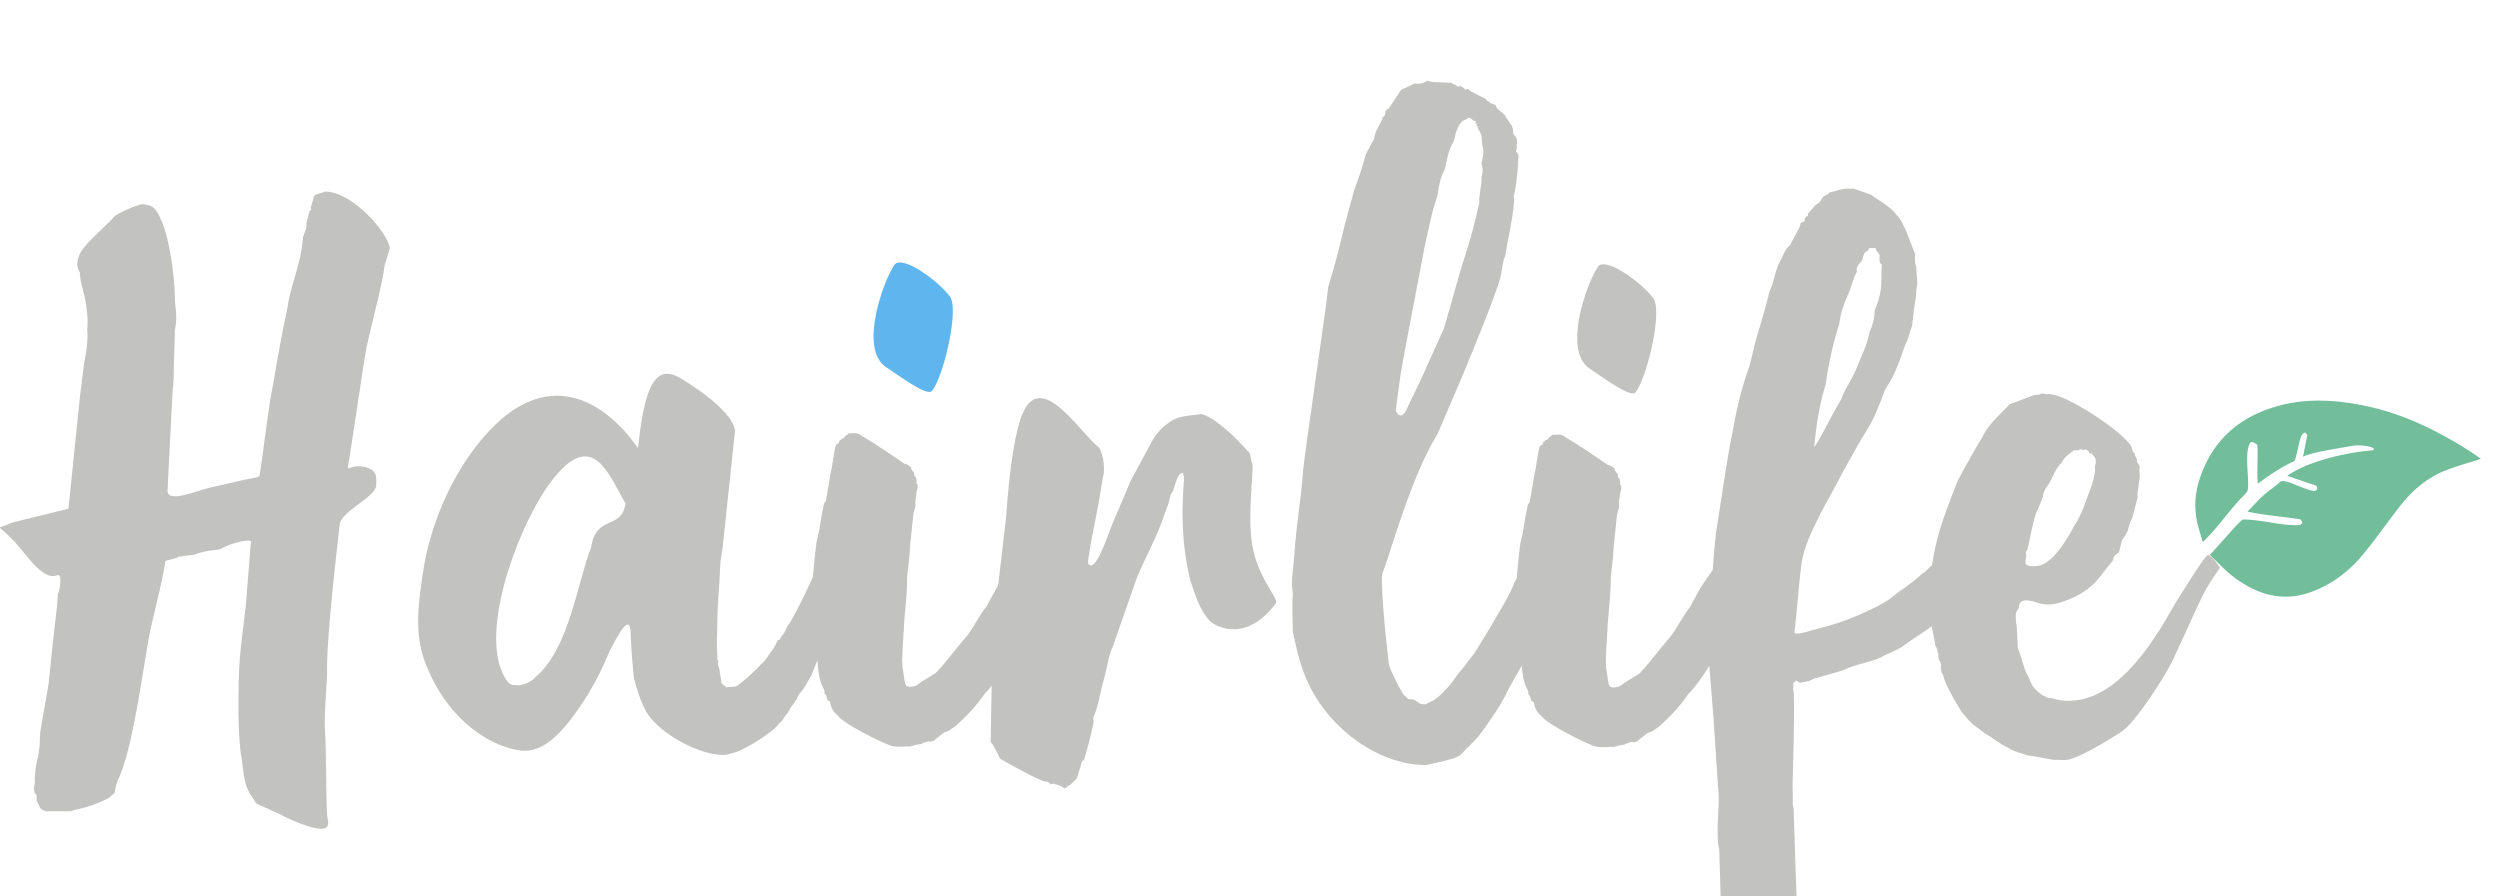 <?xml version="1.0" encoding="UTF-8"?>
<svg width="98.432mm" height="35.278mm" version="1.1" viewBox="0 0 98.432 35.278" xmlns="http://www.w3.org/2000/svg" xmlns:cc="http://creativecommons.org/ns#" xmlns:dc="http://purl.org/dc/elements/1.1/" xmlns:rdf="http://www.w3.org/1999/02/22-rdf-syntax-ns#">
<g transform="translate(428.21 429.01)">
<g transform="matrix(.035 0 0 -.035 -432.9 -30.521)">
<path d="m423.39 10481c-2.347 1.173-3.523 4.693-5.869 8.216-2.347 2.347-3.523 5.866-5.869 10.561-3.517 9.389-4.693 24.644-5.864 32.86-2.352 11.736-3.523 35.209-3.523 51.639 0 58.679 1.171 59.853 8.216 119.7l5.869 72.763c-8.216 2.347-26.993-4.693-35.209-9.388-10.561-1.174-19.953-2.346-28.169-5.869l-17.601-2.346s-1.176 0-2.347-1.174l-12.908-3.52c-4.699-31.689-16.432-69.244-19.954-93.888-9.391-55.159-18.777-123.23-34.033-153.74-5.868-17.601 1.171-9.389-9.391-18.777-14.084-8.216-34.033-12.909-39.902-14.082-2.346-1.174-4.693-1.174-5.868-1.174h-23.471c-2.346 0-4.693 0-3.522 1.174-5.869 0-5.869 7.042-8.215 9.389-1.17 1.173 0 8.216-1.17 8.216-3.522 3.519-2.347 8.214-1.176 14.081-1.171 2.349 1.176 23.473 3.522 28.166l1.171 9.389c1.176 9.388 0 0 1.176 18.777 0 0 5.869 35.209 9.386 53.986l4.699 45.771 4.693 41.075 1.176 15.257c1.171-1.173 3.517 14.083 2.346 17.605-2.346 10.562-7.045-15.258-39.901 26.992-16.431 21.125-31.691 31.686-28.169 29.341l15.255 5.865 62.201 15.259 12.908 125.57 4.699 37.555c2.347 11.738 4.693 26.993 3.517 38.731 1.176 8.213 0 21.124-2.347 34.032-1.171 7.043-5.869 19.951-5.869 29.34-2.347 4.696-4.693 9.389-1.171 18.777 3.517 11.738 25.817 29.34 41.073 45.771 14.084 8.215 28.169 12.908 30.515 12.908 8.216-1.173 11.738-2.346 15.256-7.039 2.352-4.695 1.176 0 7.045-14.085 3.523-8.215 7.04-22.297 9.386-36.382 2.347-14.081 4.699-34.032 4.699-46.943 0-11.736 3.517-21.124 0-37.555 0-15.255-1.176-31.687-1.176-45.771 0-16.428-1.176-11.735-2.346-42.247l-4.694-91.542c-1.176-16.43 34.033 0 51.635 3.523 26.993 5.866 29.339 7.04 48.117 10.561 1.176 0 2.351 1.174 3.523 1.174 3.523 17.604 10.562 83.325 15.255 102.1 4.699 28.167 10.562 61.025 16.432 88.018 2.346 17.605 8.215 31.689 12.913 51.64 2.347 7.039 3.517 17.604 4.693 28.166 1.171 3.52 4.693 9.389 3.517 14.082l3.523 14.084 2.346 2.347-1.171 1.173 1.171 3.52 2.348 8.216c0 4.696 8.215 4.696 12.913 7.042 30.51 0 70.412-45.771 72.758-63.375l-1.171-4.693-4.692-15.257c-1.177-12.909-8.217-41.076-10.562-50.464l-9.392-39.902c-4.693-24.646-16.431-109.14-21.124-134.96-1.176-7.042 3.523 2.347 18.777-1.173 15.256-3.52 12.909-12.909 12.909-21.124-1.171-12.911-38.726-28.166-41.078-43.424-8.21-71.59-15.255-142-14.079-167.82-1.176-23.471-3.523-46.944-2.347-65.722 1.171-9.389 1.171-86.845 2.347-93.887 0-4.693 7.039-18.778-14.085-14.082-10.561 2.347-25.817 8.216-41.077 16.431l-23.47 10.562" fill="#c2c3c1"/>
<path d="m837.66 10819c-19.948 34.033-38.726 91.538-90.365 15.255-32.862-49.29-75.11-163.13-44.594-212.42 1.171-1.174 3.517-7.043 9.386-7.043h2.346c3.523-1.173 9.392 1.173 9.392 1.173 4.693 1.174 11.733 5.87 11.733 7.043 38.73 31.686 48.122 107.97 63.377 146.7 5.869 37.555 34.033 18.778 38.726 49.293zm14.084 62.199c8.216 80.979 23.47 92.714 48.117 78.632 3.523-2.349 57.509-34.034 61.026-58.681l-14.079-132.62c-3.523-19.951-2.347-18.778-3.523-37.555-1.176-16.429-2.347-32.859-2.347-46.943 0-11.736-1.176-22.298 0-34.033v-5.869c0-1.174 0-1.174 1.171-2.347-1.171-3.522 0-4.696 0-5.869 2.352-4.693 1.176-8.215 2.352-10.561l1.171-8.216 3.523-3.52c2.347 0 1.171-3.523 2.347-1.173 3.523 0 5.868 0 11.737 1.173 7.04 5.866 17.601 14.082 26.988 24.644 4.699 3.522 9.392 11.738 15.261 19.953l3.522 7.04c1.174 0 2.347 0 3.521 3.522 2.347 2.347 5.867 8.216 7.04 11.736 11.733 16.43 28.168 55.159 38.728 76.283 3.52 4.693 3.52 8.216 7.04 10.562l4.702 5.869c3.511 2.346 7.04 2.346 9.377 0 2.347-5.869 21.128-18.778 19.955-28.167-1.173-4.696-3.52-17.604-7.04-23.473l-1.173-8.216-3.52-9.388c-1.173 0-2.347-2.346-3.52-3.52 0-1.173-1.173-3.52-1.173-4.693-2.347-3.522-4.693-8.216-5.867-8.216-3.529-9.388-9.395-22.299-12.915-28.166l-10.56-16.431-7.04-17.603-8.213-14.085c-3.529-4.694-7.049-8.213-8.222-12.908-4.693-5.87-7.04-9.39-9.386-14.083l-4.693-5.868c-1.173-3.52-2.347-3.52-5.867-7.042-3.526-7.04-37.558-30.513-55.159-34.033-21.125-7.043-78.633 18.777-95.064 49.29-7.04 14.082-9.386 23.47-12.909 36.382l-2.347 25.817c0 3.523-1.175 18.777-1.175 22.3 0 30.513-17.602-7.043-23.471-17.604-16.431-39.902-31.685-61.029-45.77-79.806-15.256-18.778-31.686-34.033-52.81-32.859-32.862 3.52-78.632 30.513-104.45 88.018-18.777 38.728-12.914 75.11-5.869 120.88 8.216 46.944 34.033 116.19 85.672 163.13 72.763 63.372 132.61 1.173 154.91-31.689" fill="#c2c3c1"/>
<path d="m1060.6 10817s0 2.349 2.356 4.695c0 0 4.684 25.82 5.858 34.033 1.182 1.176 3.529 25.82 5.867 29.342l1.182 1.174h1.173l1.173 2.346v1.174l2.347 1.173v1.173h1.173s1.173 0 2.347 1.174v1.175s2.347 1.174 3.52 2.347l1.173 1.173h4.693c3.52 1.174 10.56-2.346 10.56-3.52 2.347 0 45.776-29.339 46.95-30.515 4.693-1.173 5.867-2.347 8.213-4.693-1.173-1.174 2.347-4.696 2.347-4.696 1.173 0 1.173-4.693 1.173-4.693 1.173 0 2.347-2.347 2.347-4.695v-3.52l1.173-1.174v-4.695l-1.173-3.52v-1.174l-1.173-8.215v-5.869c0-2.346-1.173-4.693-2.347-9.389l-3.52-34.032c-1.173-22.3-2.347-22.3-3.52-37.555 0-19.951-2.347-36.382-3.52-52.813 0-9.389-3.52-41.075-1.173-51.637l2.347-15.258s1.173 0 1.173-2.346l3.52-1.173h2.347c2.347 1.173 4.693 0 4.693 1.173l2.347 1.173 4.693 3.52 15.262 9.389c7.04 5.868 23.466 28.166 32.852 38.728 9.395 10.565 15.262 24.646 24.648 36.382 10.569 18.777 10.569 21.124 23.475 38.728 9.386 11.738 9.386 17.605 15.262 23.474 5.867 7.041 9.386 7.041 12.906 8.215 5.867 4.693 23.466-4.696 22.302-18.778-1.182-7.042 0-8.215-3.529-16.431-7.04-24.647-28.168-70.417-42.248-91.541-8.213-12.909-18.773-30.513-30.515-42.248-9.386-14.084-21.119-25.819-32.861-36.381-9.386-5.87-3.52-3.52-12.906-7.043l-11.742-9.389c-1.164 0-2.347 0-3.511-1.172-1.182 1.172-3.529 1.172-4.693 0-2.356 0-7.049-3.52-7.049-2.348-8.213-1.172-10.56-3.521-14.08-2.346-8.222-1.175-12.915 0-16.426 0-11.742 3.52-56.336 25.818-62.203 35.206-4.702 3.522-7.049 8.215-8.222 15.258l-2.338 1.173-1.182 1.174c1.182 1.173 0 1.173 0 1.173 0 2.348-1.164 4.695-2.347 4.695 0 2.346-1.173 3.52 0 3.52-4.693 8.215-5.867 14.085-7.04 22.298-1.173 14.084-4.693 34.034-4.693 44.597 2.347 17.604-8.222 14.084 2.347 99.756 5.867 23.47 2.347 15.258 8.213 42.248" fill="#c2c3c1"/>
<g transform="matrix(.089 0 0 .089 121.18 10292)">
<path d="m15421 4454.1c-91.7 104.95-144.3 223.01-236.1 511.64-170.5 721.53-52.5 1298.7-78.7 1298.7-13.1 39.34 13 65.6-52.5 26.23-39.3-52.46-65.5-157.41-78.8-196.78v-13.12c-39.2-26.23-52.4-131.18-52.4-131.18l-104.9-288.62c-91.9-249.24-249.3-524.75-314.9-708.39l-288.6-826.49c-78.7-183.66-52.5-209.89-144.3-524.74-13.1-65.61-65.6-314.85-104.9-380.46v-91.83c-13.2-13.11-13.2-91.84-118.1-446.03-13.2-13.12-26.2-13.12-26.2-26.23-13.2-26.23-13.2-26.23-13.2-39.38l-52.5-170.52-65.6-65.61c-13.1-13.11-52.4-39.34-65.5-39.34 13.1-13.12 0-13.12 0-13.12-13.2 0-13.2-13.14-13.2-13.14l-65.5 39.37-91.8 26.23c-26.3-26.23-65.7 26.24-78.7 26.24-39.5-26.24-524.9 249.27-590.4 288.62-13.1 39.34-105 209.89-118.2 209.89l13.2 760.89c0 91.83 39.4 419.79 39.4 485.4 0 354.19 26.2 354.19 39.3 708.42l105 905.17c39.3 603.47 118 1102 209.9 1298.8 236.1 550.98 734.6-262.4 957.6-432.92 26.3-26.26 78.7-157.44 65.6-328-26.2-104.92-52.5-327.96-91.8-511.6-52.5-262.39-118-603.47-104.9-629.7 91.8-144.33 262.3 406.69 314.8 524.75l118.1 275.47 104.9 249.28 262.3 485.37c52.6 118.08 223.1 288.62 367.5 314.86 13.1 13.11 249.1 39.37 262.4 39.37 144.2-26.26 419.8-275.5 590.3-472.29 39.3-13.12 26.2-104.95 52.4-144.29 26.2-78.72-65.6-629.7 0-1036.4s328-669.05 301.8-734.64c-406.7-550.99-826.5-262.4-852.8-209.91" fill="#c2c3c1"/>
</g>
<g transform="matrix(.109 0 0 .109 121.18 10292)">
<path d="m14568 6136.3-43.1-322.67c-10.7-32.25 43.1-118.3 96.8-32.25l150.6 311.89 247.4 548.55c118.3 397.95 129 473.23 225.9 774.4 43 129.06 107.5 365.69 139.8 527.02-10.8 43.02 32.2 215.1 21.5 258.14 10.7 32.26 21.5 86.05 0 139.8 10.7 53.79 32.2 129.09 10.7 182.87l-10.7 107.55c-10.8 43.01-32.3 53.77-43 96.8-21.6 32.26 10.7 21.51-21.6 32.26 10.8 21.51 10.8 21.51 0 21.51h-10.7l-43 32.27h-21.5c-10.8-21.5-53.9-21.5-64.5-43.03-10.9-10.75-32.4-32.26-53.9-96.8-10.7-10.75-10.7-64.53-32.2-107.55-43.1-75.29-64.6-161.33-86.1-279.63-43-75.3-64.5-172.1-75.2-268.89-64.6-182.85-96.8-365.71-139.8-559.31-32.4-182.84-215.2-1107.8-247.4-1322.9zm-1107.9-2237.2c-21.5 172.09 0 182.84 10.8 354.93 32.2 440.98 64.6 527.02 96.7 935.74 21.5 215.1 236.7 1656.4 258.2 1882.2 64.5 204.35 118.3 419.48 172.1 645.33l96.8 354.93c43 118.33 86 236.62 118.3 365.68l86.1 161.34c10.7 75.29 43 118.33 75.2 182.85l10.8 21.52v21.51h10.7c10.8 10.75 21.6 21.5 21.6 64.54l32.2 21.5 129.1 193.59 139.8 64.55c43-10.76 118.4 10.75 129.1 32.25 21.5-21.5 161.3-21.5 193.6-21.5 21.5 0 21.5-10.75 43 0l43-21.51h10.8l21.5-21.5c10.7 0 32.2 10.75 43.1 0l32.2-21.53v-10.76c10.8 0 10.8 0 32.3 10.76l21.5-21.51s139.8-75.29 150.5-75.29l32.3-32.26c21.5 0 21.5-21.5 32.3-21.5l32.2-10.78 21.5-10.75c0-21.51 10.8-21.51 10.8-32.26l53.8-43.01 21.5-21.53c21.5-21.5 10.8-21.5 10.8-21.5 43-43.03 43-75.29 64.5-86.05 21.5-53.78 10.7-75.29 21.5-96.8 21.5-10.75 21.5-43.03 32.3-43.03v-53.76c-10.8-21.51 10.7-32.28-10.8-75.29 32.3-32.29 32.3-53.79 21.5-86.05 10.8 0 0-10.75 0-21.51v-53.79c-10.7-107.54-21.5-225.87-43-301.13 21.5-107.58-75.3-505.52-86-613.1-32.3-64.52-32.3-150.56-53.8-236.6-64.6-215.13-258.2-688.36-387.3-1000.3l-258-602.31c-279.7-451.74-494.8-1258.4-570.1-1441.3-21.5-64.51 21.5-559.27 64.5-924.96 10.8-53.79 32.3-96.83 53.8-139.83 32.3-75.3 64.6-129.08 96.8-182.85l43-43.03c10.8-10.75 32.3-10.75 53.8-10.75h10.8l64.5-43.01c10.7 0 64.6-21.53 86.1 10.75 53.8 10.75 129 75.3 172 129.05 53.8 43.04 96.8 118.33 139.8 172.1 75.4 86.04 75.4 96.79 161.4 204.37l172.1 279.64c64.5 118.29 193.6 311.91 247.3 462.48 118.4 182.84 193.7 344.17 225.9 387.21 64.5 64.52 129.1 86.05 182.9 64.52 64.5-53.77 139.8-268.89 64.5-505.5-75.3-118.32-150.6-344.18-247.4-537.8l-290.4-516.26c-64.5-139.81-129.1-236.61-258.1-419.45-53.8-75.29-96.8-118.33-161.3-182.86-43-32.26-32.3-43.01-75.4-75.3-32.2-43.01-268.8-86.02-354.8-107.55-516.3 0-1086.4 419.47-1279.9 1000.3-43 129.06-64.6 225.87-96.9 376.44 0 86.04-10.7 258.13 0 387.21" fill="#c2c3c1"/>
</g>
<g transform="matrix(.122 0 0 .122 121.18 10292)">
<path d="m14756 5567.8c-239.8 172.63-19.3 786.47 86.3 939.93 86.3 86.31 421.9-172.64 508.2-297.33 86.4-115.09-57.5-728.92-163-863.2-38.3-67.14-326.1 153.46-431.5 220.6zm-566-1275.6s0 19.19 19.3 38.37c0 0 38.3 211.01 47.8 278.13 9.7 9.61 28.9 211.01 48 239.79l9.6 9.59h9.6l9.6 19.18v9.59l19.2 9.59v9.59h9.6s9.6 0 19.2 9.59v9.61s19.1 9.59 28.7 19.17l9.6 9.59h38.4c28.8 9.59 86.3-19.17 86.3-28.76 19.2 0 374.1-239.78 383.7-249.39 38.3-9.59 47.9-19.18 67.1-38.36-9.6-9.58 19.2-38.37 19.2-38.37 9.5 0 9.5-38.36 9.5-38.36 9.6 0 19.2-19.17 19.2-38.37v-28.76l9.6-9.59v-38.38l-9.6-28.76v-9.59l-9.6-67.15v-47.95c0-19.18-9.6-38.36-19.1-76.73l-28.8-278.14c-9.6-182.24-19.2-182.24-28.8-306.91 0-163.05-19.2-297.33-28.7-431.61 0-76.73-28.8-335.68-9.6-422l19.1-124.69s9.6 0 9.6-19.18l28.8-9.58h19.2c19.2 9.58 38.3 0 38.3 9.58l19.2 9.59 38.4 28.77 124.7 76.73c57.5 47.96 191.8 230.19 268.5 316.5 76.8 86.34 124.8 201.42 201.5 297.33 86.3 153.45 86.3 172.63 191.8 316.5 76.7 95.93 76.7 143.87 124.7 191.84 47.9 57.55 76.7 57.55 105.5 67.13 47.9 38.36 191.8-38.37 182.2-153.45-9.6-57.56 0-67.14-28.8-134.29-57.5-201.42-230.2-575.47-345.2-748.1-67.2-105.5-153.5-249.37-249.4-345.28-76.7-115.1-172.7-211-268.6-297.32-76.7-47.97-28.7-28.77-105.5-57.55l-95.9-76.73c-9.6 0-19.2 0-28.8-9.59-9.5 9.59-28.7 9.59-38.3 0-19.3 0-57.6-28.76-57.6-19.18-67.1-9.58-86.3-28.78-115.1-19.18-67.1-9.6-105.5 0-134.2 0-96 28.77-460.4 210.99-508.4 287.72-38.3 28.79-57.6 67.14-67.1 124.7l-19.2 9.58-9.6 9.6c9.6 9.58 0 9.58 0 9.58 0 19.19-9.5 38.37-19.2 38.37 0 19.18-9.6 28.77 0 28.77-38.3 67.14-47.9 115.11-57.5 182.23-9.6 115.1-38.4 278.14-38.4 364.46 19.2 143.87-67.1 115.11 19.2 815.25 47.9 191.81 19.2 124.7 67.1 345.28" fill="#c2c3c1"/>
</g>
<g transform="matrix(.137 0 0 .137 121.18 10292)">
<path d="m14990 4309.5c68.5 94.16 119.8 222.54 222.6 393.71 17.1 59.91 77 145.49 119.7 239.65 42.9 111.25 94.2 205.41 111.3 308.11 25.7 59.91 42.8 111.27 42.8 179.74 25.7 59.91 42.8 111.25 51.4 179.72 8.5 59.91 0 128.38 8.5 196.86-17.1 8.55-25.6 42.79-17.1 77.02-17.1 25.69-34.2 42.8-34.2 59.91h-51.4l-17.1-25.66c-34.2-8.56-34.2-51.36-42.8-77.03-34.2-34.24-51.4-59.91-42.7-94.16-34.3-51.34-42.9-128.38-85.7-213.96-25.6-59.92-51.3-136.94-59.9-213.97-51.3-162.61-85.6-316.66-111.3-496.4-51.3-162.63-77-333.8-94.1-513.54zm-8.5-17.11s0 8.55 8.5 8.55c-8.5 0-8.5 0-8.5-8.55zm-131.6-3813c-13.3-70.528-165.7-450-293.5-450-130.6 0-315.9 0-328 382.32l-17.7 593.51c-34.3 128.39 9 377.16-8.1 488.41l-38.5 581.15c-17.1 256.75-38.5 411.68-47 642.76 17 248.21 42.7 693.26 68.4 898.66 34.2 205.42 85.6 582.01 128.4 787.42 34.2 196.85 77 385.13 145.5 573.43 51.3 196.85 25.6 128.38 85.5 325.23 25.7 94.15 59.9 196.86 77.1 282.44 42.8 85.58 34.2 136.94 85.6 248.21 25.7 34.23 34.2 94.14 85.5 136.95l8.6 17.11 68.5 128.38 8.5 34.23 34.2 17.11v17.13l8.7 17.11 17.1 8.56v17.11c34.2 34.24 51.3 68.47 85.5 85.6 42.9 34.23 8.6 42.79 68.5 68.47 17.1 8.56 17.1 8.56 17.1 17.12l25.7 8.56h8.6l25.6 8.55s25.7 8.56 34.3 8.56l42.8 8.55h68.4l145.6-51.34 8.5-8.55 102.7-68.49 8.6-8.56c8.5 0 68.5-51.34 77-68.47 25.7-25.67 51.4-59.91 68.5-102.69 25.6-42.81 77-196.86 94.1-231.11-8.6-34.22 0-85.57 8.6-102.69 0-77.03 17.1-119.83 0-188.29 0-42.79-8.6-94.15-17.2-145.51l-17.1-145.49-34.2-111.27c-34.2-77.03-42.8-102.7-68.4-179.72-51.5-128.39-51.5-128.39-119.9-239.65-42.8-111.26-85.6-231.08-145.5-325.23-51.3-77.04-154.1-265.32-196.8-342.36-102.8-205.4-308.1-522.07-342.4-753.15-17.1-102.72-42.8-453.63-59.9-573.45 17.1-25.67 128.4 17.11 196.8 34.25 102.7 25.66 188.4 51.33 291 94.13 60 25.67 231.1 94.14 325.2 171.18 68.6 59.9 94.2 59.9 231.1 179.73 51.4 34.24 42.8 42.8 119.9 102.71 42.8 34.23 42.8 51.34 77 59.9 8.6 8.57 8.6 17.13 8.6 8.57l25.7 17.12v-8.56h8.5l34.2-17.13 42.8-17.11c34.2-8.56 111.3-213.97 8.6-325.23l-188.3-196.85c-51.3-51.35-51.3-51.35-205.4-154.07-128.4-85.58-51.4-51.34-239.7-136.94-77-51.34-239.6-68.47-333.7-119.81l-205.5-59.91-34.2-8.56-34.2-17.13c-17.1-8.55-51.3-8.55-77.1-17.11-8.5-8.56-42.8 34.24-42.8 8.56l-17.1-8.56c8.6-85.59-8.5 8.56 0-59.92 17.1-34.22-5.7-767.67-5.7-767.67l1.5-136.88-1-33.11 7.9-39.39" fill="#c2c3c1"/>
</g>
<g transform="matrix(.154 0 0 .154 121.18 10292)">
<path d="m14968 3377.6c-30.5-53.32-60.9-243.7-76.2-297.01-15.2-7.61-7.6-38.08-7.6-38.08 0-38.07-38-91.38 83.8-76.15s236.1 236.08 274.1 304.61c45.8 60.93 99.1 228.47 114.3 266.54 7.6 15.24 30.4 99 30.4 121.84v38.09c7.6 15.22 7.6 53.31 0 53.31 0 7.61 0 7.61-7.6 15.22l-15.2 15.23s7.6 7.63 0 7.63c-15.2-7.63-22.8 7.61-22.8 15.22-22.9 15.23-30.6 15.23-38.1 7.62-15.2 7.61-22.9 7.61-30.5 7.61v-7.61h-22.9s0-7.62-15.2 0c-30.4-22.84-68.5-45.7-91.4-91.38-45.6-38.08-68.5-121.85-106.6-175.15-15.2-15.25-30.5-53.31-30.5-76.17zm984.5-1105.6c-47.9-102.81-270.8-449.23-365.3-511.98-168.2-111.74-334.5-196.65-375.5-202.51-30.5-15.23-76.2-7.62-106.6-7.62-15.3-7.61-167.6 30.46-205.6 30.46-38.1 15.24-114.3 30.47-152.4 60.92-30.4 7.63-129.4 83.78-159.9 99.01-68.5 53.31-91.4 53.31-175.1 159.93-83.8 137.07-121.9 213.22-137.1 274.14-15.2 15.23-7.6 30.47-15.2 45.7 0 15.22 7.6 30.45 0 30.45 0 15.24-7.7 15.24-7.7 22.86-7.6 0-7.6 22.84-7.6 22.84 0 7.61-7.6 15.22 0 22.84-7.6 22.86-15.2 22.86-7.6 38.08-7.6 0-7.6 15.22-15.2 22.86-22.9 144.69-53.3 205.61-38.1 373.15 7.6 167.52 7.6 228.45 45.7 388.38 38.1 152.29 99 304.61 152.3 441.69 76.2 144.7 129.5 236.07 205.6 365.53 45.7 76.15 129.5 144.71 175.2 197.99l182.7 68.56c76.2 0 15.3 15.23 76.2 7.61 22.9-7.61 30.4 0 30.4 0 7.7 0 30.5-7.61 38.1-7.61 137.1-30.47 517.9-281.77 563.6-380.78 7.6-22.84 7.6-38.07 22.8-45.68 7.6-38.08 0-7.63 15.2-38.08 0-38.09 7.6-22.84 22.9-60.93-7.6-15.22 0-68.54 0-76.15 0-15.23-7.6-30.46-7.6-45.69 0-22.84-15.3-76.15-7.7-99.01l-38-144.69c0-15.22-15.3-15.22-30.5-83.76 0-15.24-30.4-68.55-45.7-83.78l-22.8-91.37c-30.5-22.86-38.1-22.86-45.7-60.93l-121.9-152.31c-53.2-53.31-121.8-106.61-236-144.69-60.9-22.85-114.2-30.47-175.2-15.22-45.7 15.22-152.3 53.3-152.3-30.47-7.6-30.46-38.1-7.62-15.2-144.69l7.6-152.31c15.2-30.46 45.7-144.69 53.3-159.92l53.3-114.23c15.2-22.86 60.9-68.53 91.4-76.15 7.6-7.63 22.9-15.24 53.3-15.24 22.9-7.61 53.3-15.23 68.5-15.23 15.3 0 38.1-7.61 99 0 396 38.09 678.5 629.1 747.1 735.72 45.6 68.53 172 278.69 216.5 322.97 17.3 17.23 70.7-51.68 94.4-89.58-138.1-197.84-112.7-176.33-347.6-681.08" fill="#c2c3c1"/>
</g>
<path d="m1129.9 10973c-29.332 21.124-2.347 96.234 10.569 115.01 10.56 10.561 51.634-21.125 62.203-36.382 10.56-14.082-7.049-89.192-19.955-105.62-4.693-8.216-39.901 18.777-52.816 26.993" fill="#5fb5ed"/>
<g transform="matrix(.172 0 0 .172 121.18 10292)">
<path d="m14620 2829.9c11.5 11.65 110.3 129.73 126.8 129.63 117-0.7 229.3-37.54 346.3-37.75 7.1-0.01 62.8 1.27 26.2 38.72-113.7 17.35-228.9 25.51-345.8 49.89 21.4 22.32 37.3 38.74 60 62.77 41.4 43.82 56.3 56.33 128.2 109.58 22.7 16.8 28.3 31.35 47.3 28.25 66.6-10.83 131.9-54.56 198.6-65.15 4.6-0.73 35.6 4.72 16.1 34.69-62.1 21.06-124.2 42.12-189.7 64.33 131.6 96.04 400.7 156.68 562.7 167.26 27 22.84-87.4 39.63-142.2 28.13-54.1-11.37-262.8-39.47-317.3-70.61 8.5 43.86 17.1 88.34 25.7 132.82-1.1 0.47 3.7 5.82 2.5 6.29-7.1 11.55-15 36.37-38.5-1.44-18.7-43.19-17-68.16-32.1-121.98-1.7-5.99-9.6-41.59-15.3-44.19-85.8-39.43-163.8-91.36-238.7-148.33-3.3-2.45 5.5 3.49 0 0-6.7 86.62 3 170.04-2.5 254.73-4.2 2.97-6.3 4.44-10.5 7.41-23.7 14.93-37.7 23.06-49.8-29.13-17.7-76.16 5.9-186.74-1-264.72-1.2-13.27-7.7-25.48-17.4-34.69-91.7-87.82-171.6-211.16-262.8-299.54-4.3-4.12-8.5-8.36-15.5-15.44-9.2 33.69-30.3 99.12-37.1 130.49-21.2 98.52-13.1 195.38 19.2 290.56 85.3 252.27 263.9 403.37 516.6 471.35 176.3 47.45 355.1 39.03 533.2 5.27 167.2-31.71 327.8-90.6 479.4-167.97 104.5-53.32 205.9-111.59 301-180.44 3.3-2.35 6.1-5.13 6.2-5.14-70.7-22.47-143.3-42.74-214-68.66-129.4-47.52-231.7-132.71-315.2-240.66-79.3-102.44-154-208.56-235.4-309.14-89.9-110.86-200.7-196.85-335.1-248.45-132.5-50.84-263-44.94-391.3 17.17-83.1 40.24-155 94.82-218.7 161.06-4.1 4.31-56.2 54.93-62.2 60.8" fill="#72BE9B"/>
</g>
</g>
</g>
</svg>
